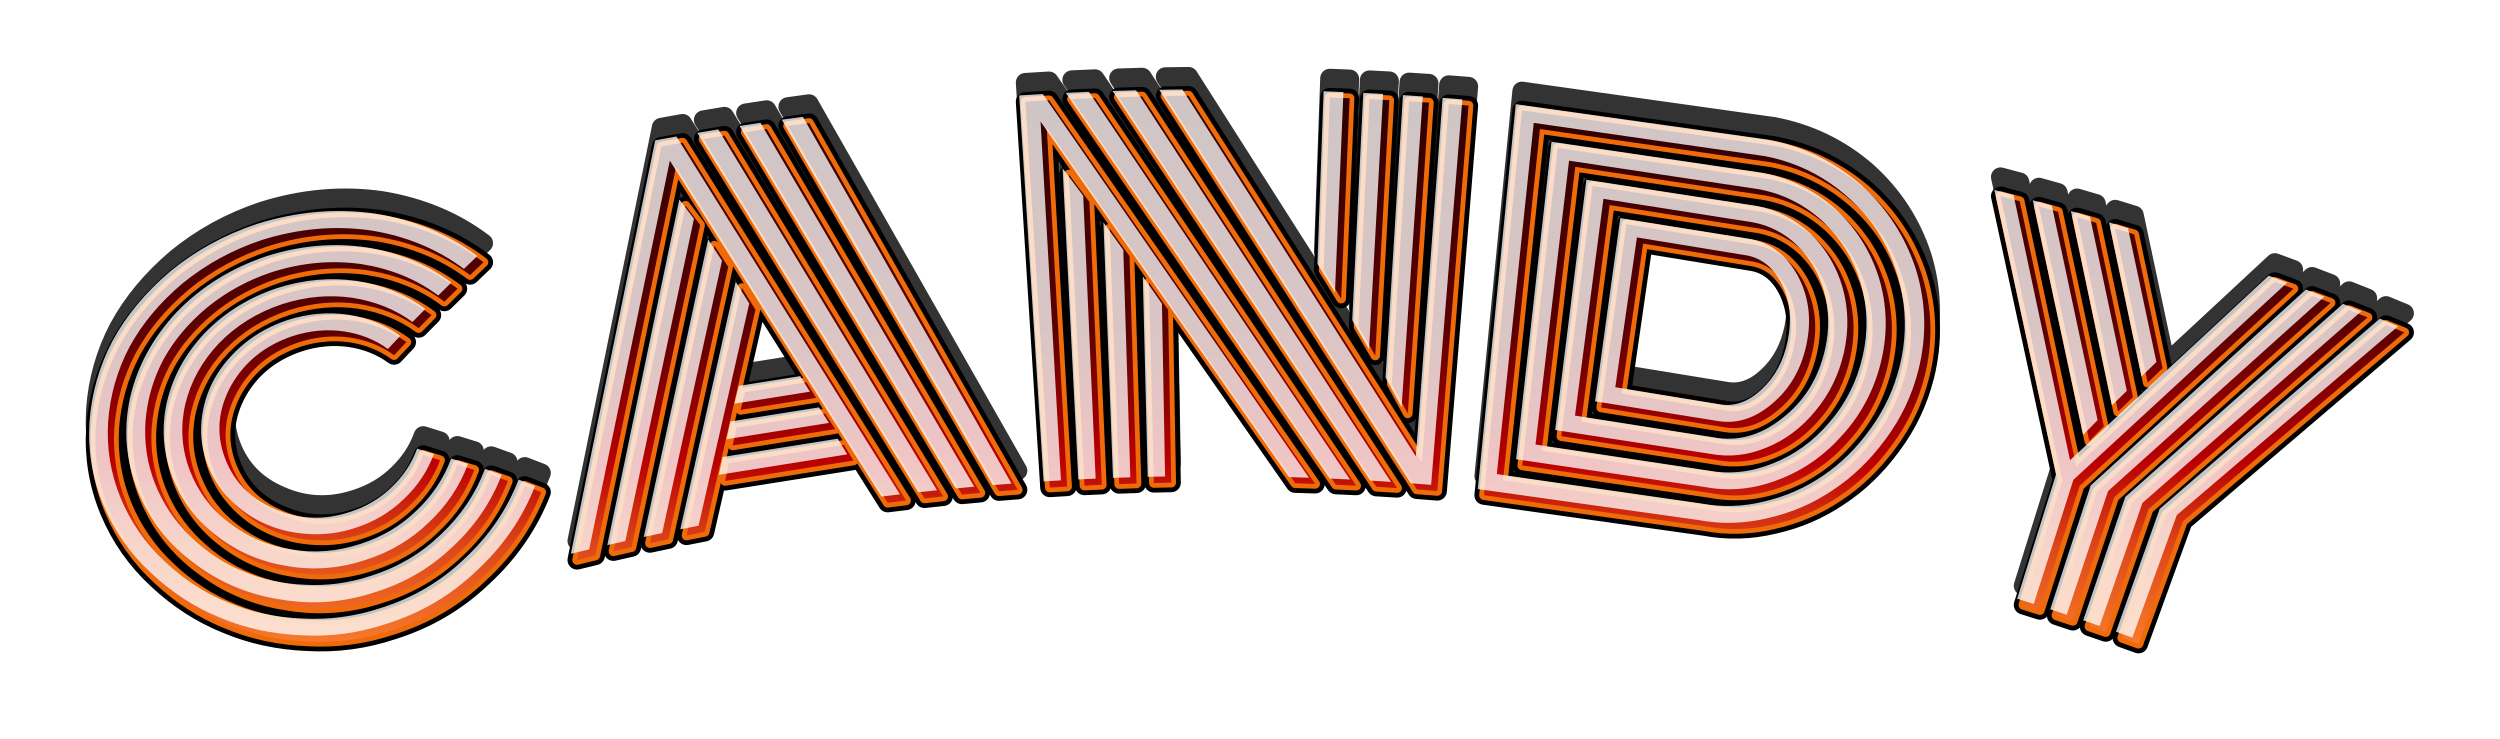 <svg xmlns:ftsvg="http://www.flamingtext/ftsvg"
     contentScriptType="text/ecmascript"
     xmlns:xlink="http://www.w3.org/1999/xlink" zoomAndPan="magnify"
     contentStyleType="text/css" viewBox="0.0 0.0 522.711 154.607"
     preserveAspectRatio="xMidYMid meet" xmlns="http://www.w3.org/2000/svg"
     version="1.0">
    <defs id="ft_19">
        <linearGradient x1="0.0" xmlns:xlink="http://www.w3.org/1999/xlink"
                        x2="0.0" y1="-0.4" y2="1.4" xlink:type="simple"
                        xlink:actuate="onLoad" id="ft_gradient_1"
                        xlink:show="other">
            <stop stop-opacity="1.0" stop-color="rgb(0.0%,0.0%,0.0%)" id="ft_7"
                  offset="0.0"/>
            <stop stop-opacity="1.0" stop-color="rgb(36.471%,0.0%,0.0%)"
                  id="ft_8" offset="0.459"/>
            <stop stop-opacity="1.0" stop-color="rgb(72.941%,0.0%,0.0%)"
                  id="ft_9" offset="0.594"/>
            <stop stop-opacity="1.0" stop-color="rgb(72.941%,0.0%,0.0%)"
                  id="ft_10" offset="0.594"/>
            <stop stop-opacity="1.0"
                  stop-color="rgb(86.471%,27.255%,9.804%)" id="ft_11"
                  offset="0.678"/>
            <stop stop-opacity="1.0" stop-color="rgb(100.0%,54.51%,19.608%)"
                  id="ft_12" offset="0.81"/>
            <stop stop-opacity="1.0" stop-color="rgb(100.0%,54.51%,19.608%)"
                  id="ft_13" offset="0.81"/>
            <stop stop-opacity="1.0"
                  stop-color="rgb(98.627%,74.118%,13.529%)" id="ft_14"
                  offset="0.853"/>
            <stop stop-opacity="1.0"
                  stop-color="rgb(97.255%,93.725%,7.451%)" id="ft_15"
                  offset="0.9"/>
            <stop stop-opacity="1.0"
                  stop-color="rgb(97.255%,93.725%,7.451%)" id="ft_16"
                  offset="0.9"/>
            <stop stop-opacity="1.0"
                  stop-color="rgb(97.451%,95.294%,45.294%)" id="ft_17"
                  offset="0.948"/>
            <stop stop-opacity="1.0"
                  stop-color="rgb(97.647%,96.863%,83.137%)" id="ft_18"
                  offset="1.0"/>
        </linearGradient>
        <filter x="-0.5" y="-0.5" width="2.0"
                xmlns:xlink="http://www.w3.org/1999/xlink" xlink:type="simple"
                filterUnits="objectBoundingBox" xlink:actuate="onLoad"
                height="2.0" id="ft_filter_1" xlink:show="other">
            <feOffset dx="0.707" dy="0.707" id="ft_21"
                      result="offset1"/>
            <feOffset dx="-2.0" dy="-2.0" id="ft_22" result="offset2"/>
            <feComposite operator="out" id="ft_23" in2="offset2" in="offset1"/>
            <feGaussianBlur stdDeviation="0.0" id="ft_24"/>
            <feComposite in2="SourceAlpha" id="ft_25" operator="in"/>
        </filter>
        <filter x="-0.5" y="-0.5" width="2.0"
                xmlns:xlink="http://www.w3.org/1999/xlink" xlink:type="simple"
                filterUnits="objectBoundingBox" xlink:actuate="onLoad"
                height="2.0" id="ft_filter_2" xlink:show="other">
            <feGaussianBlur id="ft_27" stdDeviation="2.286"
                            result="blur" in="SourceAlpha"/>
            <feOffset dx="0.0" dy="-4.0" id="ft_28" result="offset_blur"
                      in="blur"/>
            <feFlood flood-color="#000000" id="ft_29" result="flood"
                     in="offset_blur"/>
            <feComposite operator="in" id="ft_30" in2="offset_blur"
                         result="offset_blur" in="flood"/>
        </filter>
    </defs>
    <g id="ft_1" transform="translate(37.056 143.871) ">
        <g stroke-linecap="round" fill="#000000" stroke-linejoin="round"
           filter="url(#ft_filter_2)" opacity="0.8" id="ft_4" stroke="#000000"
           stroke-width="4.0">
            <path id="ft_3"
                  d=" M47.923,-72.343 L45.337,-69.609 Q41.366,-72.511 36.112,-73.296 Q30.835,-74.036 25.478,-72.325 Q16.79,-69.428 12.561,-61.967 Q8.466,-54.479 11.209,-46.955 Q13.952,-39.432 21.661,-36.182 Q29.28,-32.829 37.429,-35.546 Q42.453,-37.151 46.105,-40.691 Q49.801,-44.21 51.439,-48.765 L54.957,-47.654 Q52.998,-42.302 48.643,-38.2 Q44.35,-34.062 38.515,-32.202 Q33.821,-30.652 28.972,-30.915 Q24.107,-31.138 19.96,-32.931 Q15.788,-34.696 12.492,-37.99 Q9.172,-41.268 7.557,-45.61 Q5.942,-49.953 6.37,-54.617 Q6.826,-59.286 9.063,-63.367 Q11.339,-67.442 15.314,-70.732 Q19.328,-73.997 24.392,-75.668 Q30.737,-77.691 36.996,-76.785 Q43.224,-75.812 47.923,-72.343 z M53.182,-77.995 L50.478,-75.263 Q45.081,-79.2 37.896,-80.319 Q30.668,-81.355 23.305,-79.012 Q15.425,-76.392 9.988,-70.769 Q4.652,-65.096 2.968,-58.024 Q1.367,-50.955 3.914,-44.242 Q6.46,-37.529 12.195,-33.215 Q17.864,-28.851 25.147,-27.703 Q32.381,-26.458 39.602,-28.859 Q46.348,-31.005 51.281,-35.779 Q56.294,-40.511 58.567,-46.698 L62.105,-45.608 Q59.5,-38.586 53.834,-33.281 Q48.273,-27.921 40.688,-25.515 Q32.593,-22.815 24.412,-24.208 Q16.165,-25.479 9.725,-30.419 Q3.201,-35.294 0.279,-42.85 Q-2.643,-50.406 -0.881,-58.456 Q0.987,-66.512 7.07,-72.974 Q13.281,-79.375 22.219,-82.355 Q30.594,-85.012 38.838,-83.838 Q47.028,-82.555 53.182,-77.995 z M58.621,-83.51 L55.868,-80.801 Q49.02,-85.905 39.81,-87.357 Q30.531,-88.671 21.132,-85.699 Q13.596,-83.198 7.618,-78.349 Q1.725,-73.441 -1.561,-67.468 Q-4.762,-61.476 -5.33,-54.61 Q-5.836,-47.751 -3.347,-41.435 Q-0.857,-35.119 4.081,-30.39 Q8.969,-25.625 15.002,-23.141 Q20.981,-20.59 28.02,-20.307 Q35.028,-19.932 41.774,-22.172 Q50.235,-24.846 56.415,-30.831 Q62.725,-36.748 65.648,-44.55 L69.133,-43.299 Q65.855,-34.728 58.895,-28.277 Q52.092,-21.739 42.861,-18.828 Q32.991,-15.52 22.974,-17.225 Q12.858,-18.75 4.876,-24.778 Q-3.233,-30.709 -6.963,-39.996 Q-10.693,-49.283 -8.606,-59.251 Q-6.358,-69.232 1.168,-77.312 Q8.89,-85.304 20.046,-89.043 Q30.549,-92.354 40.833,-90.864 Q51.033,-89.2 58.621,-83.51 z M64.034,-89.038 L61.231,-86.355 Q52.93,-92.599 41.744,-94.401 Q30.456,-96.004 18.959,-92.386 Q9.768,-89.32 2.479,-83.389 Q-4.687,-77.374 -8.673,-70.067 Q-12.537,-62.744 -13.153,-54.433 Q-13.679,-46.134 -10.573,-38.542 Q-7.467,-30.949 -1.434,-25.303 Q4.524,-19.605 11.846,-16.638 Q19.087,-13.582 27.522,-13.257 Q35.91,-12.803 43.947,-15.484 Q54,-18.648 61.433,-25.836 Q69.055,-32.927 72.669,-42.3 L76.113,-40.969 Q72.149,-30.859 63.906,-23.261 Q55.884,-15.544 45.034,-12.141 Q36.333,-9.232 27.275,-9.751 Q18.162,-10.113 10.318,-13.409 Q2.381,-16.597 -4.133,-22.733 Q-10.733,-28.806 -14.168,-37.049 Q-17.602,-45.292 -17.056,-54.316 Q-16.403,-63.356 -12.227,-71.332 Q-7.907,-79.286 -0.124,-85.877 Q7.806,-92.364 17.873,-95.73 Q30.48,-99.683 42.798,-97.905 Q54.995,-95.884 64.034,-89.038 z M117.797,-58.171 L118.715,-61.893 L131.548,-63.939 L133.577,-60.681 L117.797,-58.171 z M116.134,-50.738 L116.965,-54.455 L135.472,-57.403 L137.566,-54.148 L116.134,-50.738 z M114.542,-43.303 L115.337,-47.023 L139.395,-50.852 L141.387,-47.576 L114.542,-43.303 z M87.423,-27.708 L83.596,-26.781 L101.234,-113.238 L105.666,-114.038 L152.399,-39.217 L148.538,-38.75 L104.291,-108.984 L87.423,-27.708 z M106.272,-100.864 L109.332,-96.835 L94.987,-29.455 L91.21,-28.597 L106.272,-100.864 z M112.302,-92.501 L115.199,-88.081 L102.685,-31.12 L98.833,-30.301 L112.302,-92.501 z M118.062,-83.664 L120.894,-79.126 L110.294,-32.657 L106.479,-31.9 L118.062,-83.664 z M175.74,-41.46 L171.814,-41.15 L127.7,-117.549 L132.107,-118.156 L175.74,-41.46 z M123.244,-116.903 L167.939,-40.818 L164.082,-40.461 L118.865,-116.235 L123.244,-116.903 z M114.417,-115.526 L160.163,-40.071 L156.248,-39.654 L110.03,-114.795 L114.417,-115.526 z M243.36,-81.432 L239.688,-87.392 L240.979,-123.493 L245.129,-123.332 L243.36,-81.432 z M250.481,-69.542 L246.965,-75.638 L249.277,-123.144 L253.424,-122.93 L250.481,-69.542 z M257.289,-57.428 L253.931,-63.628 L257.57,-122.687 L261.714,-122.418 L257.289,-57.428 z M203.178,-84.804 L207.183,-79.09 L207.834,-42.955 L204.203,-42.879 L203.178,-84.804 z M194.948,-96.085 L199.104,-90.318 L200.573,-42.778 L196.944,-42.654 L194.948,-96.085 z M186.417,-107.393 L190.725,-101.637 L193.316,-42.506 L189.689,-42.335 L186.417,-107.393 z M187.066,-123.163 L191.897,-123.376 L246.507,-42.321 L242.267,-42.522 L187.066,-123.163 z M196.858,-123.558 L201.766,-123.701 L255.062,-41.822 L250.729,-42.091 L196.858,-123.558 z M206.6,-123.805 L211.454,-123.871 L260.269,-47.19 L265.856,-122.122 L269.996,-121.8 L263.464,-41.205 Q263.464,-41.205 259.184,-41.537 L206.6,-123.805 z M181.805,-117.16 L186.063,-42.141 L182.438,-41.923 L177.336,-122.621 Q177.336,-122.621 182.274,-122.916 L237.929,-42.691 L233.751,-42.823 L181.805,-117.16 z M297.737,-58.668 L303.017,-96.978 Q303.017,-96.978 330.055,-92.644 Q336.581,-91.416 340.131,-84.914 Q343.588,-78.396 341.955,-70.612 Q340.308,-62.768 334.723,-58.134 Q329.217,-53.451 323.096,-54.604 L297.737,-58.668 z M301.97,-61.622 L323.729,-58.062 Q328.332,-57.202 332.511,-61.117 Q336.739,-65.004 338.041,-71.42 Q339.35,-77.867 336.839,-83.078 Q334.273,-88.28 329.422,-89.186 L306.492,-92.937 L301.97,-61.622 z M293.546,-55.685 L322.463,-51.146 Q330.083,-49.699 336.923,-55.166 Q343.88,-60.552 345.88,-69.775 Q347.191,-75.822 345.637,-81.551 Q344.035,-87.273 340.087,-91.196 Q336.087,-95.092 330.687,-96.103 L299.494,-101 L293.546,-55.685 z M289.396,-52.672 L295.922,-105.001 L331.32,-99.561 Q337.814,-98.339 342.7,-93.784 Q347.515,-89.194 349.465,-82.557 Q351.348,-75.915 349.782,-68.916 Q348.223,-61.948 343.818,-56.674 Q339.472,-51.367 333.6,-48.996 Q327.781,-46.568 321.831,-47.687 L289.396,-52.672 z M285.289,-49.63 L321.198,-44.229 Q328.112,-42.92 334.847,-45.655 Q341.651,-48.31 346.714,-54.24 Q351.855,-60.13 353.679,-68.031 Q355.488,-75.872 353.266,-83.468 Q350.954,-91.059 345.292,-96.348 Q339.534,-101.585 331.953,-103.019 L292.302,-108.982 L285.289,-49.63 z M281.224,-46.558 L288.634,-112.943 L332.585,-106.477 Q341.337,-104.814 347.958,-98.905 Q354.455,-92.927 357.114,-84.42 Q359.658,-75.907 357.568,-67.113 Q355.477,-58.319 349.599,-51.774 Q343.822,-45.174 336.067,-42.28 Q328.399,-39.282 320.565,-40.771 L281.224,-46.558 z M277.201,-43.458 L319.933,-37.313 Q326.459,-36.079 333.126,-37.73 Q339.842,-39.301 345.382,-43.119 Q350.991,-46.885 355.311,-52.911 Q359.691,-58.909 361.469,-66.171 Q363.246,-73.433 361.988,-80.77 Q360.664,-88.109 356.907,-94.059 Q353.064,-99.987 346.868,-104.295 Q340.595,-108.542 333.218,-109.936 L284.919,-116.882 L277.201,-43.458 z M319.3,-33.854 L273.221,-40.33 L281.155,-120.8 L333.85,-113.394 Q344.889,-111.275 353.288,-103.982 Q361.496,-96.581 364.845,-86.205 Q368.019,-75.822 365.348,-65.215 Q363.345,-57.26 358.473,-50.744 Q353.674,-44.192 347.443,-40.093 Q341.295,-35.924 333.883,-34.252 Q326.531,-32.483 319.3,-33.854 z M402.813,-54.728 L399.782,-51.648 L389.245,-100.712 L393.245,-99.595 L402.813,-54.728 z M408.926,-60.856 L405.801,-57.82 L397.237,-98.452 L401.222,-97.284 L408.926,-60.856 z M415.111,-66.886 L411.992,-63.86 L405.199,-96.09 L409.169,-94.87 L415.111,-66.886 z M401.376,-41.084 L446.363,-82.043 L450.241,-80.558 L404.991,-39.89 L396.358,-14.043 L392.91,-15.183 L401.376,-41.084 z M408.598,-38.672 L454.109,-79.048 L457.968,-77.513 L412.197,-37.431 L403.232,-11.698 L399.799,-12.881 L408.598,-38.672 z M415.788,-36.166 L461.816,-75.953 L465.655,-74.369 L419.37,-34.879 L410.074,-9.264 L406.657,-10.492 L415.788,-36.166 z M397.048,-46.366 L438.578,-84.939 L442.475,-83.504 L397.754,-42.256 L389.455,-16.3 L385.993,-17.395 L394.124,-43.404 L381.225,-102.869 L385.238,-101.804 L397.048,-46.366 z"
                  fill-rule="nonzero" transform=""/>
        </g>
        <g fill="none" stroke-width="4.0" id="ft_4" stroke-linejoin="round"
           stroke-linecap="round" stroke="#000000">
            <path id="ft_3"
                  d=" M47.923,-72.343 L45.337,-69.609 Q41.366,-72.511 36.112,-73.296 Q30.835,-74.036 25.478,-72.325 Q16.79,-69.428 12.561,-61.967 Q8.466,-54.479 11.209,-46.955 Q13.952,-39.432 21.661,-36.182 Q29.28,-32.829 37.429,-35.546 Q42.453,-37.151 46.105,-40.691 Q49.801,-44.21 51.439,-48.765 L54.957,-47.654 Q52.998,-42.302 48.643,-38.2 Q44.35,-34.062 38.515,-32.202 Q33.821,-30.652 28.972,-30.915 Q24.107,-31.138 19.96,-32.931 Q15.788,-34.696 12.492,-37.99 Q9.172,-41.268 7.557,-45.61 Q5.942,-49.953 6.37,-54.617 Q6.826,-59.286 9.063,-63.367 Q11.339,-67.442 15.314,-70.732 Q19.328,-73.997 24.392,-75.668 Q30.737,-77.691 36.996,-76.785 Q43.224,-75.812 47.923,-72.343 z M53.182,-77.995 L50.478,-75.263 Q45.081,-79.2 37.896,-80.319 Q30.668,-81.355 23.305,-79.012 Q15.425,-76.392 9.988,-70.769 Q4.652,-65.096 2.968,-58.024 Q1.367,-50.955 3.914,-44.242 Q6.46,-37.529 12.195,-33.215 Q17.864,-28.851 25.147,-27.703 Q32.381,-26.458 39.602,-28.859 Q46.348,-31.005 51.281,-35.779 Q56.294,-40.511 58.567,-46.698 L62.105,-45.608 Q59.5,-38.586 53.834,-33.281 Q48.273,-27.921 40.688,-25.515 Q32.593,-22.815 24.412,-24.208 Q16.165,-25.479 9.725,-30.419 Q3.201,-35.294 0.279,-42.85 Q-2.643,-50.406 -0.881,-58.456 Q0.987,-66.512 7.07,-72.974 Q13.281,-79.375 22.219,-82.355 Q30.594,-85.012 38.838,-83.838 Q47.028,-82.555 53.182,-77.995 z M58.621,-83.51 L55.868,-80.801 Q49.02,-85.905 39.81,-87.357 Q30.531,-88.671 21.132,-85.699 Q13.596,-83.198 7.618,-78.349 Q1.725,-73.441 -1.561,-67.468 Q-4.762,-61.476 -5.33,-54.61 Q-5.836,-47.751 -3.347,-41.435 Q-0.857,-35.119 4.081,-30.39 Q8.969,-25.625 15.002,-23.141 Q20.981,-20.59 28.02,-20.307 Q35.028,-19.932 41.774,-22.172 Q50.235,-24.846 56.415,-30.831 Q62.725,-36.748 65.648,-44.55 L69.133,-43.299 Q65.855,-34.728 58.895,-28.277 Q52.092,-21.739 42.861,-18.828 Q32.991,-15.52 22.974,-17.225 Q12.858,-18.75 4.876,-24.778 Q-3.233,-30.709 -6.963,-39.996 Q-10.693,-49.283 -8.606,-59.251 Q-6.358,-69.232 1.168,-77.312 Q8.89,-85.304 20.046,-89.043 Q30.549,-92.354 40.833,-90.864 Q51.033,-89.2 58.621,-83.51 z M64.034,-89.038 L61.231,-86.355 Q52.93,-92.599 41.744,-94.401 Q30.456,-96.004 18.959,-92.386 Q9.768,-89.32 2.479,-83.389 Q-4.687,-77.374 -8.673,-70.067 Q-12.537,-62.744 -13.153,-54.433 Q-13.679,-46.134 -10.573,-38.542 Q-7.467,-30.949 -1.434,-25.303 Q4.524,-19.605 11.846,-16.638 Q19.087,-13.582 27.522,-13.257 Q35.91,-12.803 43.947,-15.484 Q54,-18.648 61.433,-25.836 Q69.055,-32.927 72.669,-42.3 L76.113,-40.969 Q72.149,-30.859 63.906,-23.261 Q55.884,-15.544 45.034,-12.141 Q36.333,-9.232 27.275,-9.751 Q18.162,-10.113 10.318,-13.409 Q2.381,-16.597 -4.133,-22.733 Q-10.733,-28.806 -14.168,-37.049 Q-17.602,-45.292 -17.056,-54.316 Q-16.403,-63.356 -12.227,-71.332 Q-7.907,-79.286 -0.124,-85.877 Q7.806,-92.364 17.873,-95.73 Q30.48,-99.683 42.798,-97.905 Q54.995,-95.884 64.034,-89.038 z M117.797,-58.171 L118.715,-61.893 L131.548,-63.939 L133.577,-60.681 L117.797,-58.171 z M116.134,-50.738 L116.965,-54.455 L135.472,-57.403 L137.566,-54.148 L116.134,-50.738 z M114.542,-43.303 L115.337,-47.023 L139.395,-50.852 L141.387,-47.576 L114.542,-43.303 z M87.423,-27.708 L83.596,-26.781 L101.234,-113.238 L105.666,-114.038 L152.399,-39.217 L148.538,-38.75 L104.291,-108.984 L87.423,-27.708 z M106.272,-100.864 L109.332,-96.835 L94.987,-29.455 L91.21,-28.597 L106.272,-100.864 z M112.302,-92.501 L115.199,-88.081 L102.685,-31.12 L98.833,-30.301 L112.302,-92.501 z M118.062,-83.664 L120.894,-79.126 L110.294,-32.657 L106.479,-31.9 L118.062,-83.664 z M175.74,-41.46 L171.814,-41.15 L127.7,-117.549 L132.107,-118.156 L175.74,-41.46 z M123.244,-116.903 L167.939,-40.818 L164.082,-40.461 L118.865,-116.235 L123.244,-116.903 z M114.417,-115.526 L160.163,-40.071 L156.248,-39.654 L110.03,-114.795 L114.417,-115.526 z M243.36,-81.432 L239.688,-87.392 L240.979,-123.493 L245.129,-123.332 L243.36,-81.432 z M250.481,-69.542 L246.965,-75.638 L249.277,-123.144 L253.424,-122.93 L250.481,-69.542 z M257.289,-57.428 L253.931,-63.628 L257.57,-122.687 L261.714,-122.418 L257.289,-57.428 z M203.178,-84.804 L207.183,-79.09 L207.834,-42.955 L204.203,-42.879 L203.178,-84.804 z M194.948,-96.085 L199.104,-90.318 L200.573,-42.778 L196.944,-42.654 L194.948,-96.085 z M186.417,-107.393 L190.725,-101.637 L193.316,-42.506 L189.689,-42.335 L186.417,-107.393 z M187.066,-123.163 L191.897,-123.376 L246.507,-42.321 L242.267,-42.522 L187.066,-123.163 z M196.858,-123.558 L201.766,-123.701 L255.062,-41.822 L250.729,-42.091 L196.858,-123.558 z M206.6,-123.805 L211.454,-123.871 L260.269,-47.19 L265.856,-122.122 L269.996,-121.8 L263.464,-41.205 Q263.464,-41.205 259.184,-41.537 L206.6,-123.805 z M181.805,-117.16 L186.063,-42.141 L182.438,-41.923 L177.336,-122.621 Q177.336,-122.621 182.274,-122.916 L237.929,-42.691 L233.751,-42.823 L181.805,-117.16 z M297.737,-58.668 L303.017,-96.978 Q303.017,-96.978 330.055,-92.644 Q336.581,-91.416 340.131,-84.914 Q343.588,-78.396 341.955,-70.612 Q340.308,-62.768 334.723,-58.134 Q329.217,-53.451 323.096,-54.604 L297.737,-58.668 z M301.97,-61.622 L323.729,-58.062 Q328.332,-57.202 332.511,-61.117 Q336.739,-65.004 338.041,-71.42 Q339.35,-77.867 336.839,-83.078 Q334.273,-88.28 329.422,-89.186 L306.492,-92.937 L301.97,-61.622 z M293.546,-55.685 L322.463,-51.146 Q330.083,-49.699 336.923,-55.166 Q343.88,-60.552 345.88,-69.775 Q347.191,-75.822 345.637,-81.551 Q344.035,-87.273 340.087,-91.196 Q336.087,-95.092 330.687,-96.103 L299.494,-101 L293.546,-55.685 z M289.396,-52.672 L295.922,-105.001 L331.32,-99.561 Q337.814,-98.339 342.7,-93.784 Q347.515,-89.194 349.465,-82.557 Q351.348,-75.915 349.782,-68.916 Q348.223,-61.948 343.818,-56.674 Q339.472,-51.367 333.6,-48.996 Q327.781,-46.568 321.831,-47.687 L289.396,-52.672 z M285.289,-49.63 L321.198,-44.229 Q328.112,-42.92 334.847,-45.655 Q341.651,-48.31 346.714,-54.24 Q351.855,-60.13 353.679,-68.031 Q355.488,-75.872 353.266,-83.468 Q350.954,-91.059 345.292,-96.348 Q339.534,-101.585 331.953,-103.019 L292.302,-108.982 L285.289,-49.63 z M281.224,-46.558 L288.634,-112.943 L332.585,-106.477 Q341.337,-104.814 347.958,-98.905 Q354.455,-92.927 357.114,-84.42 Q359.658,-75.907 357.568,-67.113 Q355.477,-58.319 349.599,-51.774 Q343.822,-45.174 336.067,-42.28 Q328.399,-39.282 320.565,-40.771 L281.224,-46.558 z M277.201,-43.458 L319.933,-37.313 Q326.459,-36.079 333.126,-37.73 Q339.842,-39.301 345.382,-43.119 Q350.991,-46.885 355.311,-52.911 Q359.691,-58.909 361.469,-66.171 Q363.246,-73.433 361.988,-80.77 Q360.664,-88.109 356.907,-94.059 Q353.064,-99.987 346.868,-104.295 Q340.595,-108.542 333.218,-109.936 L284.919,-116.882 L277.201,-43.458 z M319.3,-33.854 L273.221,-40.33 L281.155,-120.8 L333.85,-113.394 Q344.889,-111.275 353.288,-103.982 Q361.496,-96.581 364.845,-86.205 Q368.019,-75.822 365.348,-65.215 Q363.345,-57.26 358.473,-50.744 Q353.674,-44.192 347.443,-40.093 Q341.295,-35.924 333.883,-34.252 Q326.531,-32.483 319.3,-33.854 z M402.813,-54.728 L399.782,-51.648 L389.245,-100.712 L393.245,-99.595 L402.813,-54.728 z M408.926,-60.856 L405.801,-57.82 L397.237,-98.452 L401.222,-97.284 L408.926,-60.856 z M415.111,-66.886 L411.992,-63.86 L405.199,-96.09 L409.169,-94.87 L415.111,-66.886 z M401.376,-41.084 L446.363,-82.043 L450.241,-80.558 L404.991,-39.89 L396.358,-14.043 L392.91,-15.183 L401.376,-41.084 z M408.598,-38.672 L454.109,-79.048 L457.968,-77.513 L412.197,-37.431 L403.232,-11.698 L399.799,-12.881 L408.598,-38.672 z M415.788,-36.166 L461.816,-75.953 L465.655,-74.369 L419.37,-34.879 L410.074,-9.264 L406.657,-10.492 L415.788,-36.166 z M397.048,-46.366 L438.578,-84.939 L442.475,-83.504 L397.754,-42.256 L389.455,-16.3 L385.993,-17.395 L394.124,-43.404 L381.225,-102.869 L385.238,-101.804 L397.048,-46.366 z"
                  fill-rule="nonzero" transform=""/>
        </g>
        <g fill="none" stroke-width="2.0" id="ft_5" stroke-linejoin="round"
           stroke-linecap="round" stroke="#EF6A08">
            <path id="ft_3"
                  d=" M47.923,-72.343 L45.337,-69.609 Q41.366,-72.511 36.112,-73.296 Q30.835,-74.036 25.478,-72.325 Q16.79,-69.428 12.561,-61.967 Q8.466,-54.479 11.209,-46.955 Q13.952,-39.432 21.661,-36.182 Q29.28,-32.829 37.429,-35.546 Q42.453,-37.151 46.105,-40.691 Q49.801,-44.21 51.439,-48.765 L54.957,-47.654 Q52.998,-42.302 48.643,-38.2 Q44.35,-34.062 38.515,-32.202 Q33.821,-30.652 28.972,-30.915 Q24.107,-31.138 19.96,-32.931 Q15.788,-34.696 12.492,-37.99 Q9.172,-41.268 7.557,-45.61 Q5.942,-49.953 6.37,-54.617 Q6.826,-59.286 9.063,-63.367 Q11.339,-67.442 15.314,-70.732 Q19.328,-73.997 24.392,-75.668 Q30.737,-77.691 36.996,-76.785 Q43.224,-75.812 47.923,-72.343 z M53.182,-77.995 L50.478,-75.263 Q45.081,-79.2 37.896,-80.319 Q30.668,-81.355 23.305,-79.012 Q15.425,-76.392 9.988,-70.769 Q4.652,-65.096 2.968,-58.024 Q1.367,-50.955 3.914,-44.242 Q6.46,-37.529 12.195,-33.215 Q17.864,-28.851 25.147,-27.703 Q32.381,-26.458 39.602,-28.859 Q46.348,-31.005 51.281,-35.779 Q56.294,-40.511 58.567,-46.698 L62.105,-45.608 Q59.5,-38.586 53.834,-33.281 Q48.273,-27.921 40.688,-25.515 Q32.593,-22.815 24.412,-24.208 Q16.165,-25.479 9.725,-30.419 Q3.201,-35.294 0.279,-42.85 Q-2.643,-50.406 -0.881,-58.456 Q0.987,-66.512 7.07,-72.974 Q13.281,-79.375 22.219,-82.355 Q30.594,-85.012 38.838,-83.838 Q47.028,-82.555 53.182,-77.995 z M58.621,-83.51 L55.868,-80.801 Q49.02,-85.905 39.81,-87.357 Q30.531,-88.671 21.132,-85.699 Q13.596,-83.198 7.618,-78.349 Q1.725,-73.441 -1.561,-67.468 Q-4.762,-61.476 -5.33,-54.61 Q-5.836,-47.751 -3.347,-41.435 Q-0.857,-35.119 4.081,-30.39 Q8.969,-25.625 15.002,-23.141 Q20.981,-20.59 28.02,-20.307 Q35.028,-19.932 41.774,-22.172 Q50.235,-24.846 56.415,-30.831 Q62.725,-36.748 65.648,-44.55 L69.133,-43.299 Q65.855,-34.728 58.895,-28.277 Q52.092,-21.739 42.861,-18.828 Q32.991,-15.52 22.974,-17.225 Q12.858,-18.75 4.876,-24.778 Q-3.233,-30.709 -6.963,-39.996 Q-10.693,-49.283 -8.606,-59.251 Q-6.358,-69.232 1.168,-77.312 Q8.89,-85.304 20.046,-89.043 Q30.549,-92.354 40.833,-90.864 Q51.033,-89.2 58.621,-83.51 z M64.034,-89.038 L61.231,-86.355 Q52.93,-92.599 41.744,-94.401 Q30.456,-96.004 18.959,-92.386 Q9.768,-89.32 2.479,-83.389 Q-4.687,-77.374 -8.673,-70.067 Q-12.537,-62.744 -13.153,-54.433 Q-13.679,-46.134 -10.573,-38.542 Q-7.467,-30.949 -1.434,-25.303 Q4.524,-19.605 11.846,-16.638 Q19.087,-13.582 27.522,-13.257 Q35.91,-12.803 43.947,-15.484 Q54,-18.648 61.433,-25.836 Q69.055,-32.927 72.669,-42.3 L76.113,-40.969 Q72.149,-30.859 63.906,-23.261 Q55.884,-15.544 45.034,-12.141 Q36.333,-9.232 27.275,-9.751 Q18.162,-10.113 10.318,-13.409 Q2.381,-16.597 -4.133,-22.733 Q-10.733,-28.806 -14.168,-37.049 Q-17.602,-45.292 -17.056,-54.316 Q-16.403,-63.356 -12.227,-71.332 Q-7.907,-79.286 -0.124,-85.877 Q7.806,-92.364 17.873,-95.73 Q30.48,-99.683 42.798,-97.905 Q54.995,-95.884 64.034,-89.038 z M117.797,-58.171 L118.715,-61.893 L131.548,-63.939 L133.577,-60.681 L117.797,-58.171 z M116.134,-50.738 L116.965,-54.455 L135.472,-57.403 L137.566,-54.148 L116.134,-50.738 z M114.542,-43.303 L115.337,-47.023 L139.395,-50.852 L141.387,-47.576 L114.542,-43.303 z M87.423,-27.708 L83.596,-26.781 L101.234,-113.238 L105.666,-114.038 L152.399,-39.217 L148.538,-38.75 L104.291,-108.984 L87.423,-27.708 z M106.272,-100.864 L109.332,-96.835 L94.987,-29.455 L91.21,-28.597 L106.272,-100.864 z M112.302,-92.501 L115.199,-88.081 L102.685,-31.12 L98.833,-30.301 L112.302,-92.501 z M118.062,-83.664 L120.894,-79.126 L110.294,-32.657 L106.479,-31.9 L118.062,-83.664 z M175.74,-41.46 L171.814,-41.15 L127.7,-117.549 L132.107,-118.156 L175.74,-41.46 z M123.244,-116.903 L167.939,-40.818 L164.082,-40.461 L118.865,-116.235 L123.244,-116.903 z M114.417,-115.526 L160.163,-40.071 L156.248,-39.654 L110.03,-114.795 L114.417,-115.526 z M243.36,-81.432 L239.688,-87.392 L240.979,-123.493 L245.129,-123.332 L243.36,-81.432 z M250.481,-69.542 L246.965,-75.638 L249.277,-123.144 L253.424,-122.93 L250.481,-69.542 z M257.289,-57.428 L253.931,-63.628 L257.57,-122.687 L261.714,-122.418 L257.289,-57.428 z M203.178,-84.804 L207.183,-79.09 L207.834,-42.955 L204.203,-42.879 L203.178,-84.804 z M194.948,-96.085 L199.104,-90.318 L200.573,-42.778 L196.944,-42.654 L194.948,-96.085 z M186.417,-107.393 L190.725,-101.637 L193.316,-42.506 L189.689,-42.335 L186.417,-107.393 z M187.066,-123.163 L191.897,-123.376 L246.507,-42.321 L242.267,-42.522 L187.066,-123.163 z M196.858,-123.558 L201.766,-123.701 L255.062,-41.822 L250.729,-42.091 L196.858,-123.558 z M206.6,-123.805 L211.454,-123.871 L260.269,-47.19 L265.856,-122.122 L269.996,-121.8 L263.464,-41.205 Q263.464,-41.205 259.184,-41.537 L206.6,-123.805 z M181.805,-117.16 L186.063,-42.141 L182.438,-41.923 L177.336,-122.621 Q177.336,-122.621 182.274,-122.916 L237.929,-42.691 L233.751,-42.823 L181.805,-117.16 z M297.737,-58.668 L303.017,-96.978 Q303.017,-96.978 330.055,-92.644 Q336.581,-91.416 340.131,-84.914 Q343.588,-78.396 341.955,-70.612 Q340.308,-62.768 334.723,-58.134 Q329.217,-53.451 323.096,-54.604 L297.737,-58.668 z M301.97,-61.622 L323.729,-58.062 Q328.332,-57.202 332.511,-61.117 Q336.739,-65.004 338.041,-71.42 Q339.35,-77.867 336.839,-83.078 Q334.273,-88.28 329.422,-89.186 L306.492,-92.937 L301.97,-61.622 z M293.546,-55.685 L322.463,-51.146 Q330.083,-49.699 336.923,-55.166 Q343.88,-60.552 345.88,-69.775 Q347.191,-75.822 345.637,-81.551 Q344.035,-87.273 340.087,-91.196 Q336.087,-95.092 330.687,-96.103 L299.494,-101 L293.546,-55.685 z M289.396,-52.672 L295.922,-105.001 L331.32,-99.561 Q337.814,-98.339 342.7,-93.784 Q347.515,-89.194 349.465,-82.557 Q351.348,-75.915 349.782,-68.916 Q348.223,-61.948 343.818,-56.674 Q339.472,-51.367 333.6,-48.996 Q327.781,-46.568 321.831,-47.687 L289.396,-52.672 z M285.289,-49.63 L321.198,-44.229 Q328.112,-42.92 334.847,-45.655 Q341.651,-48.31 346.714,-54.24 Q351.855,-60.13 353.679,-68.031 Q355.488,-75.872 353.266,-83.468 Q350.954,-91.059 345.292,-96.348 Q339.534,-101.585 331.953,-103.019 L292.302,-108.982 L285.289,-49.63 z M281.224,-46.558 L288.634,-112.943 L332.585,-106.477 Q341.337,-104.814 347.958,-98.905 Q354.455,-92.927 357.114,-84.42 Q359.658,-75.907 357.568,-67.113 Q355.477,-58.319 349.599,-51.774 Q343.822,-45.174 336.067,-42.28 Q328.399,-39.282 320.565,-40.771 L281.224,-46.558 z M277.201,-43.458 L319.933,-37.313 Q326.459,-36.079 333.126,-37.73 Q339.842,-39.301 345.382,-43.119 Q350.991,-46.885 355.311,-52.911 Q359.691,-58.909 361.469,-66.171 Q363.246,-73.433 361.988,-80.77 Q360.664,-88.109 356.907,-94.059 Q353.064,-99.987 346.868,-104.295 Q340.595,-108.542 333.218,-109.936 L284.919,-116.882 L277.201,-43.458 z M319.3,-33.854 L273.221,-40.33 L281.155,-120.8 L333.85,-113.394 Q344.889,-111.275 353.288,-103.982 Q361.496,-96.581 364.845,-86.205 Q368.019,-75.822 365.348,-65.215 Q363.345,-57.26 358.473,-50.744 Q353.674,-44.192 347.443,-40.093 Q341.295,-35.924 333.883,-34.252 Q326.531,-32.483 319.3,-33.854 z M402.813,-54.728 L399.782,-51.648 L389.245,-100.712 L393.245,-99.595 L402.813,-54.728 z M408.926,-60.856 L405.801,-57.82 L397.237,-98.452 L401.222,-97.284 L408.926,-60.856 z M415.111,-66.886 L411.992,-63.86 L405.199,-96.09 L409.169,-94.87 L415.111,-66.886 z M401.376,-41.084 L446.363,-82.043 L450.241,-80.558 L404.991,-39.89 L396.358,-14.043 L392.91,-15.183 L401.376,-41.084 z M408.598,-38.672 L454.109,-79.048 L457.968,-77.513 L412.197,-37.431 L403.232,-11.698 L399.799,-12.881 L408.598,-38.672 z M415.788,-36.166 L461.816,-75.953 L465.655,-74.369 L419.37,-34.879 L410.074,-9.264 L406.657,-10.492 L415.788,-36.166 z M397.048,-46.366 L438.578,-84.939 L442.475,-83.504 L397.754,-42.256 L389.455,-16.3 L385.993,-17.395 L394.124,-43.404 L381.225,-102.869 L385.238,-101.804 L397.048,-46.366 z"
                  fill-rule="nonzero" transform=""/>
        </g>
        <g fill="url(#ft_gradient_1)" id="ft_2">
            <path id="ft_3"
                  d=" M47.923,-72.343 L45.337,-69.609 Q41.366,-72.511 36.112,-73.296 Q30.835,-74.036 25.478,-72.325 Q16.79,-69.428 12.561,-61.967 Q8.466,-54.479 11.209,-46.955 Q13.952,-39.432 21.661,-36.182 Q29.28,-32.829 37.429,-35.546 Q42.453,-37.151 46.105,-40.691 Q49.801,-44.21 51.439,-48.765 L54.957,-47.654 Q52.998,-42.302 48.643,-38.2 Q44.35,-34.062 38.515,-32.202 Q33.821,-30.652 28.972,-30.915 Q24.107,-31.138 19.96,-32.931 Q15.788,-34.696 12.492,-37.99 Q9.172,-41.268 7.557,-45.61 Q5.942,-49.953 6.37,-54.617 Q6.826,-59.286 9.063,-63.367 Q11.339,-67.442 15.314,-70.732 Q19.328,-73.997 24.392,-75.668 Q30.737,-77.691 36.996,-76.785 Q43.224,-75.812 47.923,-72.343 z M53.182,-77.995 L50.478,-75.263 Q45.081,-79.2 37.896,-80.319 Q30.668,-81.355 23.305,-79.012 Q15.425,-76.392 9.988,-70.769 Q4.652,-65.096 2.968,-58.024 Q1.367,-50.955 3.914,-44.242 Q6.46,-37.529 12.195,-33.215 Q17.864,-28.851 25.147,-27.703 Q32.381,-26.458 39.602,-28.859 Q46.348,-31.005 51.281,-35.779 Q56.294,-40.511 58.567,-46.698 L62.105,-45.608 Q59.5,-38.586 53.834,-33.281 Q48.273,-27.921 40.688,-25.515 Q32.593,-22.815 24.412,-24.208 Q16.165,-25.479 9.725,-30.419 Q3.201,-35.294 0.279,-42.85 Q-2.643,-50.406 -0.881,-58.456 Q0.987,-66.512 7.07,-72.974 Q13.281,-79.375 22.219,-82.355 Q30.594,-85.012 38.838,-83.838 Q47.028,-82.555 53.182,-77.995 z M58.621,-83.51 L55.868,-80.801 Q49.02,-85.905 39.81,-87.357 Q30.531,-88.671 21.132,-85.699 Q13.596,-83.198 7.618,-78.349 Q1.725,-73.441 -1.561,-67.468 Q-4.762,-61.476 -5.33,-54.61 Q-5.836,-47.751 -3.347,-41.435 Q-0.857,-35.119 4.081,-30.39 Q8.969,-25.625 15.002,-23.141 Q20.981,-20.59 28.02,-20.307 Q35.028,-19.932 41.774,-22.172 Q50.235,-24.846 56.415,-30.831 Q62.725,-36.748 65.648,-44.55 L69.133,-43.299 Q65.855,-34.728 58.895,-28.277 Q52.092,-21.739 42.861,-18.828 Q32.991,-15.52 22.974,-17.225 Q12.858,-18.75 4.876,-24.778 Q-3.233,-30.709 -6.963,-39.996 Q-10.693,-49.283 -8.606,-59.251 Q-6.358,-69.232 1.168,-77.312 Q8.89,-85.304 20.046,-89.043 Q30.549,-92.354 40.833,-90.864 Q51.033,-89.2 58.621,-83.51 z M64.034,-89.038 L61.231,-86.355 Q52.93,-92.599 41.744,-94.401 Q30.456,-96.004 18.959,-92.386 Q9.768,-89.32 2.479,-83.389 Q-4.687,-77.374 -8.673,-70.067 Q-12.537,-62.744 -13.153,-54.433 Q-13.679,-46.134 -10.573,-38.542 Q-7.467,-30.949 -1.434,-25.303 Q4.524,-19.605 11.846,-16.638 Q19.087,-13.582 27.522,-13.257 Q35.91,-12.803 43.947,-15.484 Q54,-18.648 61.433,-25.836 Q69.055,-32.927 72.669,-42.3 L76.113,-40.969 Q72.149,-30.859 63.906,-23.261 Q55.884,-15.544 45.034,-12.141 Q36.333,-9.232 27.275,-9.751 Q18.162,-10.113 10.318,-13.409 Q2.381,-16.597 -4.133,-22.733 Q-10.733,-28.806 -14.168,-37.049 Q-17.602,-45.292 -17.056,-54.316 Q-16.403,-63.356 -12.227,-71.332 Q-7.907,-79.286 -0.124,-85.877 Q7.806,-92.364 17.873,-95.73 Q30.48,-99.683 42.798,-97.905 Q54.995,-95.884 64.034,-89.038 z M117.797,-58.171 L118.715,-61.893 L131.548,-63.939 L133.577,-60.681 L117.797,-58.171 z M116.134,-50.738 L116.965,-54.455 L135.472,-57.403 L137.566,-54.148 L116.134,-50.738 z M114.542,-43.303 L115.337,-47.023 L139.395,-50.852 L141.387,-47.576 L114.542,-43.303 z M87.423,-27.708 L83.596,-26.781 L101.234,-113.238 L105.666,-114.038 L152.399,-39.217 L148.538,-38.75 L104.291,-108.984 L87.423,-27.708 z M106.272,-100.864 L109.332,-96.835 L94.987,-29.455 L91.21,-28.597 L106.272,-100.864 z M112.302,-92.501 L115.199,-88.081 L102.685,-31.12 L98.833,-30.301 L112.302,-92.501 z M118.062,-83.664 L120.894,-79.126 L110.294,-32.657 L106.479,-31.9 L118.062,-83.664 z M175.74,-41.46 L171.814,-41.15 L127.7,-117.549 L132.107,-118.156 L175.74,-41.46 z M123.244,-116.903 L167.939,-40.818 L164.082,-40.461 L118.865,-116.235 L123.244,-116.903 z M114.417,-115.526 L160.163,-40.071 L156.248,-39.654 L110.03,-114.795 L114.417,-115.526 z M243.36,-81.432 L239.688,-87.392 L240.979,-123.493 L245.129,-123.332 L243.36,-81.432 z M250.481,-69.542 L246.965,-75.638 L249.277,-123.144 L253.424,-122.93 L250.481,-69.542 z M257.289,-57.428 L253.931,-63.628 L257.57,-122.687 L261.714,-122.418 L257.289,-57.428 z M203.178,-84.804 L207.183,-79.09 L207.834,-42.955 L204.203,-42.879 L203.178,-84.804 z M194.948,-96.085 L199.104,-90.318 L200.573,-42.778 L196.944,-42.654 L194.948,-96.085 z M186.417,-107.393 L190.725,-101.637 L193.316,-42.506 L189.689,-42.335 L186.417,-107.393 z M187.066,-123.163 L191.897,-123.376 L246.507,-42.321 L242.267,-42.522 L187.066,-123.163 z M196.858,-123.558 L201.766,-123.701 L255.062,-41.822 L250.729,-42.091 L196.858,-123.558 z M206.6,-123.805 L211.454,-123.871 L260.269,-47.19 L265.856,-122.122 L269.996,-121.8 L263.464,-41.205 Q263.464,-41.205 259.184,-41.537 L206.6,-123.805 z M181.805,-117.16 L186.063,-42.141 L182.438,-41.923 L177.336,-122.621 Q177.336,-122.621 182.274,-122.916 L237.929,-42.691 L233.751,-42.823 L181.805,-117.16 z M297.737,-58.668 L303.017,-96.978 Q303.017,-96.978 330.055,-92.644 Q336.581,-91.416 340.131,-84.914 Q343.588,-78.396 341.955,-70.612 Q340.308,-62.768 334.723,-58.134 Q329.217,-53.451 323.096,-54.604 L297.737,-58.668 z M301.97,-61.622 L323.729,-58.062 Q328.332,-57.202 332.511,-61.117 Q336.739,-65.004 338.041,-71.42 Q339.35,-77.867 336.839,-83.078 Q334.273,-88.28 329.422,-89.186 L306.492,-92.937 L301.97,-61.622 z M293.546,-55.685 L322.463,-51.146 Q330.083,-49.699 336.923,-55.166 Q343.88,-60.552 345.88,-69.775 Q347.191,-75.822 345.637,-81.551 Q344.035,-87.273 340.087,-91.196 Q336.087,-95.092 330.687,-96.103 L299.494,-101 L293.546,-55.685 z M289.396,-52.672 L295.922,-105.001 L331.32,-99.561 Q337.814,-98.339 342.7,-93.784 Q347.515,-89.194 349.465,-82.557 Q351.348,-75.915 349.782,-68.916 Q348.223,-61.948 343.818,-56.674 Q339.472,-51.367 333.6,-48.996 Q327.781,-46.568 321.831,-47.687 L289.396,-52.672 z M285.289,-49.63 L321.198,-44.229 Q328.112,-42.92 334.847,-45.655 Q341.651,-48.31 346.714,-54.24 Q351.855,-60.13 353.679,-68.031 Q355.488,-75.872 353.266,-83.468 Q350.954,-91.059 345.292,-96.348 Q339.534,-101.585 331.953,-103.019 L292.302,-108.982 L285.289,-49.63 z M281.224,-46.558 L288.634,-112.943 L332.585,-106.477 Q341.337,-104.814 347.958,-98.905 Q354.455,-92.927 357.114,-84.42 Q359.658,-75.907 357.568,-67.113 Q355.477,-58.319 349.599,-51.774 Q343.822,-45.174 336.067,-42.28 Q328.399,-39.282 320.565,-40.771 L281.224,-46.558 z M277.201,-43.458 L319.933,-37.313 Q326.459,-36.079 333.126,-37.73 Q339.842,-39.301 345.382,-43.119 Q350.991,-46.885 355.311,-52.911 Q359.691,-58.909 361.469,-66.171 Q363.246,-73.433 361.988,-80.77 Q360.664,-88.109 356.907,-94.059 Q353.064,-99.987 346.868,-104.295 Q340.595,-108.542 333.218,-109.936 L284.919,-116.882 L277.201,-43.458 z M319.3,-33.854 L273.221,-40.33 L281.155,-120.8 L333.85,-113.394 Q344.889,-111.275 353.288,-103.982 Q361.496,-96.581 364.845,-86.205 Q368.019,-75.822 365.348,-65.215 Q363.345,-57.26 358.473,-50.744 Q353.674,-44.192 347.443,-40.093 Q341.295,-35.924 333.883,-34.252 Q326.531,-32.483 319.3,-33.854 z M402.813,-54.728 L399.782,-51.648 L389.245,-100.712 L393.245,-99.595 L402.813,-54.728 z M408.926,-60.856 L405.801,-57.82 L397.237,-98.452 L401.222,-97.284 L408.926,-60.856 z M415.111,-66.886 L411.992,-63.86 L405.199,-96.09 L409.169,-94.87 L415.111,-66.886 z M401.376,-41.084 L446.363,-82.043 L450.241,-80.558 L404.991,-39.89 L396.358,-14.043 L392.91,-15.183 L401.376,-41.084 z M408.598,-38.672 L454.109,-79.048 L457.968,-77.513 L412.197,-37.431 L403.232,-11.698 L399.799,-12.881 L408.598,-38.672 z M415.788,-36.166 L461.816,-75.953 L465.655,-74.369 L419.37,-34.879 L410.074,-9.264 L406.657,-10.492 L415.788,-36.166 z M397.048,-46.366 L438.578,-84.939 L442.475,-83.504 L397.754,-42.256 L389.455,-16.3 L385.993,-17.395 L394.124,-43.404 L381.225,-102.869 L385.238,-101.804 L397.048,-46.366 z"
                  fill-rule="nonzero" transform=""/>
        </g>
        <g fill="#FFFFFF" id="ft_2" opacity="0.77" filter="url(#ft_filter_1)">
            <path id="ft_3"
                  d=" M47.923,-72.343 L45.337,-69.609 Q41.366,-72.511 36.112,-73.296 Q30.835,-74.036 25.478,-72.325 Q16.79,-69.428 12.561,-61.967 Q8.466,-54.479 11.209,-46.955 Q13.952,-39.432 21.661,-36.182 Q29.28,-32.829 37.429,-35.546 Q42.453,-37.151 46.105,-40.691 Q49.801,-44.21 51.439,-48.765 L54.957,-47.654 Q52.998,-42.302 48.643,-38.2 Q44.35,-34.062 38.515,-32.202 Q33.821,-30.652 28.972,-30.915 Q24.107,-31.138 19.96,-32.931 Q15.788,-34.696 12.492,-37.99 Q9.172,-41.268 7.557,-45.61 Q5.942,-49.953 6.37,-54.617 Q6.826,-59.286 9.063,-63.367 Q11.339,-67.442 15.314,-70.732 Q19.328,-73.997 24.392,-75.668 Q30.737,-77.691 36.996,-76.785 Q43.224,-75.812 47.923,-72.343 z M53.182,-77.995 L50.478,-75.263 Q45.081,-79.2 37.896,-80.319 Q30.668,-81.355 23.305,-79.012 Q15.425,-76.392 9.988,-70.769 Q4.652,-65.096 2.968,-58.024 Q1.367,-50.955 3.914,-44.242 Q6.46,-37.529 12.195,-33.215 Q17.864,-28.851 25.147,-27.703 Q32.381,-26.458 39.602,-28.859 Q46.348,-31.005 51.281,-35.779 Q56.294,-40.511 58.567,-46.698 L62.105,-45.608 Q59.5,-38.586 53.834,-33.281 Q48.273,-27.921 40.688,-25.515 Q32.593,-22.815 24.412,-24.208 Q16.165,-25.479 9.725,-30.419 Q3.201,-35.294 0.279,-42.85 Q-2.643,-50.406 -0.881,-58.456 Q0.987,-66.512 7.07,-72.974 Q13.281,-79.375 22.219,-82.355 Q30.594,-85.012 38.838,-83.838 Q47.028,-82.555 53.182,-77.995 z M58.621,-83.51 L55.868,-80.801 Q49.02,-85.905 39.81,-87.357 Q30.531,-88.671 21.132,-85.699 Q13.596,-83.198 7.618,-78.349 Q1.725,-73.441 -1.561,-67.468 Q-4.762,-61.476 -5.33,-54.61 Q-5.836,-47.751 -3.347,-41.435 Q-0.857,-35.119 4.081,-30.39 Q8.969,-25.625 15.002,-23.141 Q20.981,-20.59 28.02,-20.307 Q35.028,-19.932 41.774,-22.172 Q50.235,-24.846 56.415,-30.831 Q62.725,-36.748 65.648,-44.55 L69.133,-43.299 Q65.855,-34.728 58.895,-28.277 Q52.092,-21.739 42.861,-18.828 Q32.991,-15.52 22.974,-17.225 Q12.858,-18.75 4.876,-24.778 Q-3.233,-30.709 -6.963,-39.996 Q-10.693,-49.283 -8.606,-59.251 Q-6.358,-69.232 1.168,-77.312 Q8.89,-85.304 20.046,-89.043 Q30.549,-92.354 40.833,-90.864 Q51.033,-89.2 58.621,-83.51 z M64.034,-89.038 L61.231,-86.355 Q52.93,-92.599 41.744,-94.401 Q30.456,-96.004 18.959,-92.386 Q9.768,-89.32 2.479,-83.389 Q-4.687,-77.374 -8.673,-70.067 Q-12.537,-62.744 -13.153,-54.433 Q-13.679,-46.134 -10.573,-38.542 Q-7.467,-30.949 -1.434,-25.303 Q4.524,-19.605 11.846,-16.638 Q19.087,-13.582 27.522,-13.257 Q35.91,-12.803 43.947,-15.484 Q54,-18.648 61.433,-25.836 Q69.055,-32.927 72.669,-42.3 L76.113,-40.969 Q72.149,-30.859 63.906,-23.261 Q55.884,-15.544 45.034,-12.141 Q36.333,-9.232 27.275,-9.751 Q18.162,-10.113 10.318,-13.409 Q2.381,-16.597 -4.133,-22.733 Q-10.733,-28.806 -14.168,-37.049 Q-17.602,-45.292 -17.056,-54.316 Q-16.403,-63.356 -12.227,-71.332 Q-7.907,-79.286 -0.124,-85.877 Q7.806,-92.364 17.873,-95.73 Q30.48,-99.683 42.798,-97.905 Q54.995,-95.884 64.034,-89.038 z M117.797,-58.171 L118.715,-61.893 L131.548,-63.939 L133.577,-60.681 L117.797,-58.171 z M116.134,-50.738 L116.965,-54.455 L135.472,-57.403 L137.566,-54.148 L116.134,-50.738 z M114.542,-43.303 L115.337,-47.023 L139.395,-50.852 L141.387,-47.576 L114.542,-43.303 z M87.423,-27.708 L83.596,-26.781 L101.234,-113.238 L105.666,-114.038 L152.399,-39.217 L148.538,-38.75 L104.291,-108.984 L87.423,-27.708 z M106.272,-100.864 L109.332,-96.835 L94.987,-29.455 L91.21,-28.597 L106.272,-100.864 z M112.302,-92.501 L115.199,-88.081 L102.685,-31.12 L98.833,-30.301 L112.302,-92.501 z M118.062,-83.664 L120.894,-79.126 L110.294,-32.657 L106.479,-31.9 L118.062,-83.664 z M175.74,-41.46 L171.814,-41.15 L127.7,-117.549 L132.107,-118.156 L175.74,-41.46 z M123.244,-116.903 L167.939,-40.818 L164.082,-40.461 L118.865,-116.235 L123.244,-116.903 z M114.417,-115.526 L160.163,-40.071 L156.248,-39.654 L110.03,-114.795 L114.417,-115.526 z M243.36,-81.432 L239.688,-87.392 L240.979,-123.493 L245.129,-123.332 L243.36,-81.432 z M250.481,-69.542 L246.965,-75.638 L249.277,-123.144 L253.424,-122.93 L250.481,-69.542 z M257.289,-57.428 L253.931,-63.628 L257.57,-122.687 L261.714,-122.418 L257.289,-57.428 z M203.178,-84.804 L207.183,-79.09 L207.834,-42.955 L204.203,-42.879 L203.178,-84.804 z M194.948,-96.085 L199.104,-90.318 L200.573,-42.778 L196.944,-42.654 L194.948,-96.085 z M186.417,-107.393 L190.725,-101.637 L193.316,-42.506 L189.689,-42.335 L186.417,-107.393 z M187.066,-123.163 L191.897,-123.376 L246.507,-42.321 L242.267,-42.522 L187.066,-123.163 z M196.858,-123.558 L201.766,-123.701 L255.062,-41.822 L250.729,-42.091 L196.858,-123.558 z M206.6,-123.805 L211.454,-123.871 L260.269,-47.19 L265.856,-122.122 L269.996,-121.8 L263.464,-41.205 Q263.464,-41.205 259.184,-41.537 L206.6,-123.805 z M181.805,-117.16 L186.063,-42.141 L182.438,-41.923 L177.336,-122.621 Q177.336,-122.621 182.274,-122.916 L237.929,-42.691 L233.751,-42.823 L181.805,-117.16 z M297.737,-58.668 L303.017,-96.978 Q303.017,-96.978 330.055,-92.644 Q336.581,-91.416 340.131,-84.914 Q343.588,-78.396 341.955,-70.612 Q340.308,-62.768 334.723,-58.134 Q329.217,-53.451 323.096,-54.604 L297.737,-58.668 z M301.97,-61.622 L323.729,-58.062 Q328.332,-57.202 332.511,-61.117 Q336.739,-65.004 338.041,-71.42 Q339.35,-77.867 336.839,-83.078 Q334.273,-88.28 329.422,-89.186 L306.492,-92.937 L301.97,-61.622 z M293.546,-55.685 L322.463,-51.146 Q330.083,-49.699 336.923,-55.166 Q343.88,-60.552 345.88,-69.775 Q347.191,-75.822 345.637,-81.551 Q344.035,-87.273 340.087,-91.196 Q336.087,-95.092 330.687,-96.103 L299.494,-101 L293.546,-55.685 z M289.396,-52.672 L295.922,-105.001 L331.32,-99.561 Q337.814,-98.339 342.7,-93.784 Q347.515,-89.194 349.465,-82.557 Q351.348,-75.915 349.782,-68.916 Q348.223,-61.948 343.818,-56.674 Q339.472,-51.367 333.6,-48.996 Q327.781,-46.568 321.831,-47.687 L289.396,-52.672 z M285.289,-49.63 L321.198,-44.229 Q328.112,-42.92 334.847,-45.655 Q341.651,-48.31 346.714,-54.24 Q351.855,-60.13 353.679,-68.031 Q355.488,-75.872 353.266,-83.468 Q350.954,-91.059 345.292,-96.348 Q339.534,-101.585 331.953,-103.019 L292.302,-108.982 L285.289,-49.63 z M281.224,-46.558 L288.634,-112.943 L332.585,-106.477 Q341.337,-104.814 347.958,-98.905 Q354.455,-92.927 357.114,-84.42 Q359.658,-75.907 357.568,-67.113 Q355.477,-58.319 349.599,-51.774 Q343.822,-45.174 336.067,-42.28 Q328.399,-39.282 320.565,-40.771 L281.224,-46.558 z M277.201,-43.458 L319.933,-37.313 Q326.459,-36.079 333.126,-37.73 Q339.842,-39.301 345.382,-43.119 Q350.991,-46.885 355.311,-52.911 Q359.691,-58.909 361.469,-66.171 Q363.246,-73.433 361.988,-80.77 Q360.664,-88.109 356.907,-94.059 Q353.064,-99.987 346.868,-104.295 Q340.595,-108.542 333.218,-109.936 L284.919,-116.882 L277.201,-43.458 z M319.3,-33.854 L273.221,-40.33 L281.155,-120.8 L333.85,-113.394 Q344.889,-111.275 353.288,-103.982 Q361.496,-96.581 364.845,-86.205 Q368.019,-75.822 365.348,-65.215 Q363.345,-57.26 358.473,-50.744 Q353.674,-44.192 347.443,-40.093 Q341.295,-35.924 333.883,-34.252 Q326.531,-32.483 319.3,-33.854 z M402.813,-54.728 L399.782,-51.648 L389.245,-100.712 L393.245,-99.595 L402.813,-54.728 z M408.926,-60.856 L405.801,-57.82 L397.237,-98.452 L401.222,-97.284 L408.926,-60.856 z M415.111,-66.886 L411.992,-63.86 L405.199,-96.09 L409.169,-94.87 L415.111,-66.886 z M401.376,-41.084 L446.363,-82.043 L450.241,-80.558 L404.991,-39.89 L396.358,-14.043 L392.91,-15.183 L401.376,-41.084 z M408.598,-38.672 L454.109,-79.048 L457.968,-77.513 L412.197,-37.431 L403.232,-11.698 L399.799,-12.881 L408.598,-38.672 z M415.788,-36.166 L461.816,-75.953 L465.655,-74.369 L419.37,-34.879 L410.074,-9.264 L406.657,-10.492 L415.788,-36.166 z M397.048,-46.366 L438.578,-84.939 L442.475,-83.504 L397.754,-42.256 L389.455,-16.3 L385.993,-17.395 L394.124,-43.404 L381.225,-102.869 L385.238,-101.804 L397.048,-46.366 z"
                  fill-rule="nonzero" transform=""/>
        </g>
    </g>
</svg>